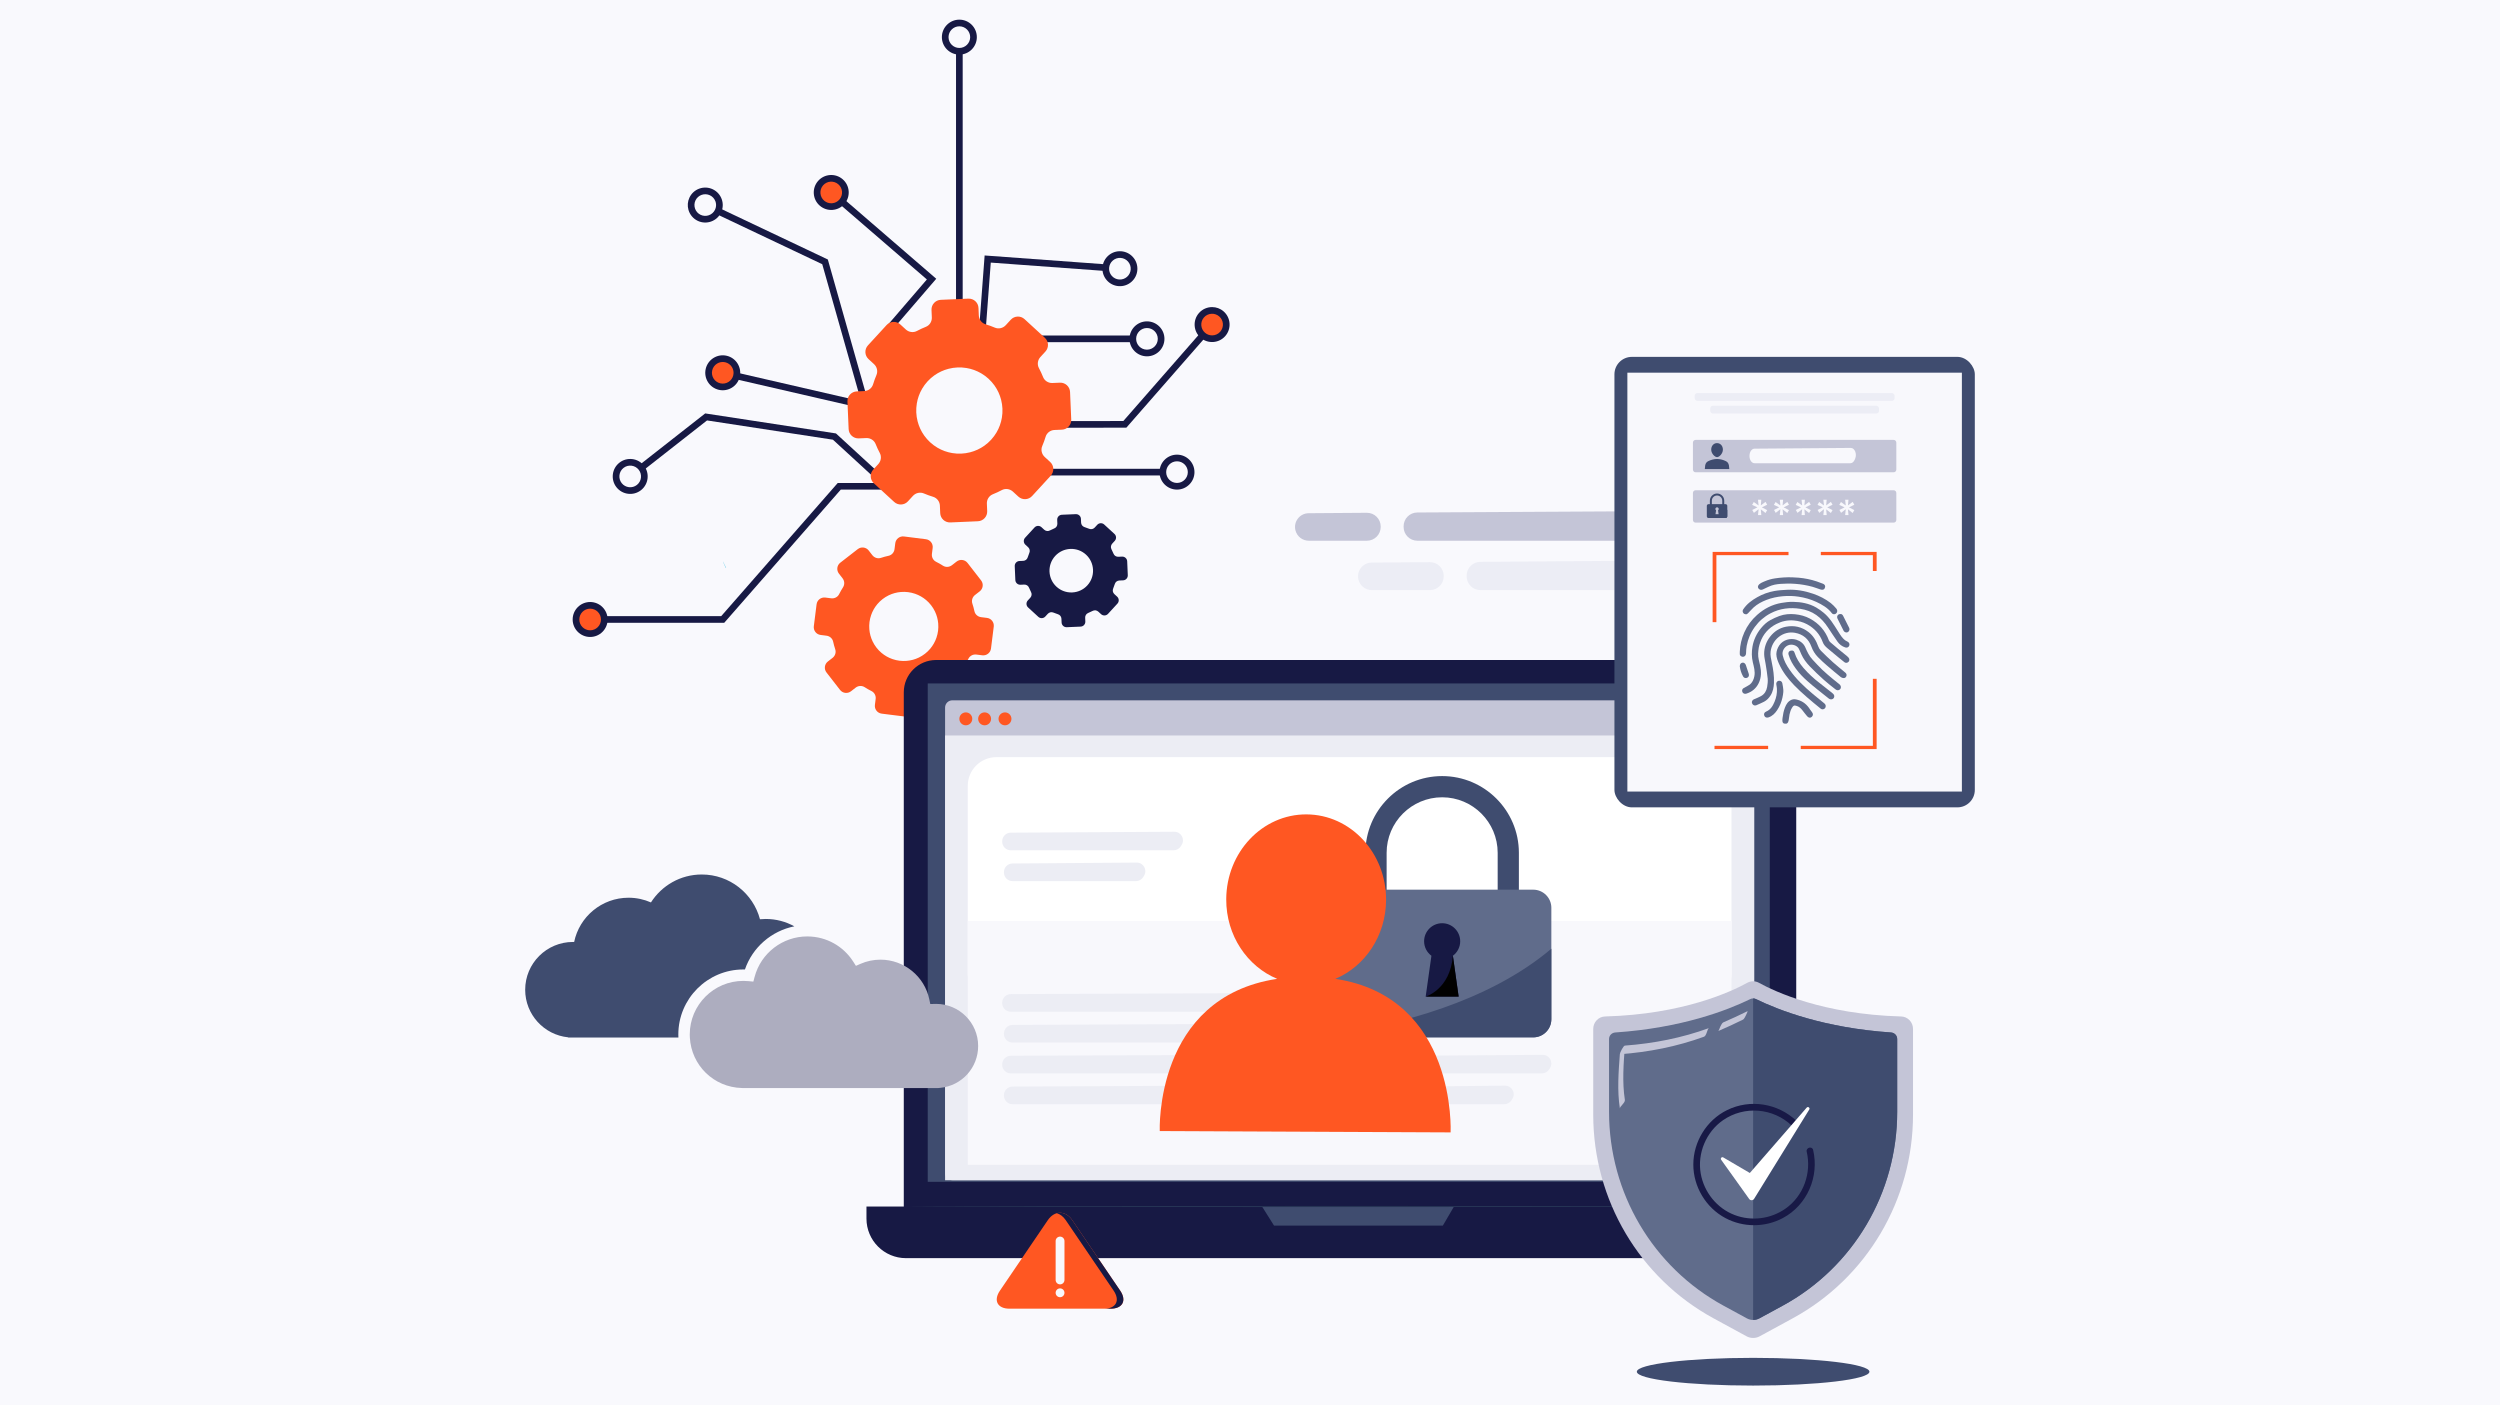 <?xml version="1.0" encoding="UTF-8"?>
<svg id="Layer_1" xmlns="http://www.w3.org/2000/svg" xmlns:xlink="http://www.w3.org/1999/xlink" version="1.1" viewBox="0 0 1071 602">
  <!-- Generator: Adobe Illustrator 29.8.1, SVG Export Plug-In . SVG Version: 2.1.1 Build 2)  -->
  <defs>
    <style>
      .st0 {
        fill: #606c8b;
      }

      .st1 {
        fill: #c4c5d7;
      }

      .st2 {
        fill: #171944;
      }

      .st3 {
        fill: #010101;
      }

      .st4 {
        filter: url(#outer-glow-1);
      }

      .st5 {
        filter: url(#outer-glow-2);
      }

      .st5, .st6 {
        fill: #3f4c6f;
      }

      .st7 {
        fill: #ecedf4;
      }

      .st8 {
        fill: #ecedf5;
      }

      .st9 {
        fill: #ff5722;
      }

      .st10 {
        fill: #f9f9fd;
      }

      .st11 {
        fill: #69cce8;
      }

      .st12 {
        fill: #fff;
      }

      .st13 {
        fill: #f8f8fc;
      }

      .st14 {
        fill: #181946;
      }

      .st15 {
        fill: #263455;
      }

      .st16 {
        fill: #e0e0e0;
      }

      .st17 {
        fill: #adadbf;
      }
    </style>
    <filter id="outer-glow-1" x="208.187" y="358.187" width="221" height="118" filterUnits="userSpaceOnUse">
      <feOffset dx="0" dy="0"/>
      <feGaussianBlur result="blur" stdDeviation="2.938"/>
      <feFlood flood-color="#acdee5" flood-opacity=".08"/>
      <feComposite in2="blur" operator="in"/>
      <feComposite in="SourceGraphic"/>
    </filter>
    <filter id="outer-glow-2" x="216.434" y="366.434" width="133" height="87" filterUnits="userSpaceOnUse">
      <feOffset dx="0" dy="0"/>
      <feGaussianBlur result="blur1" stdDeviation="2.522"/>
      <feFlood flood-color="#acdee5" flood-opacity=".28"/>
      <feComposite in2="blur1" operator="in"/>
      <feComposite in="SourceGraphic"/>
    </filter>
  </defs>
  <rect class="st10" x="-84.754" y="-38.459" width="1412.891" height="718.304"/>
  <g>
    <circle class="st9" cx="252.817" cy="265.389" r="5.119"/>
    <circle class="st9" cx="356.102" cy="82.455" r="5.119"/>
    <circle class="st9" cx="519.265" cy="139.045" r="5.119"/>
    <circle class="st9" cx="309.626" cy="159.704" r="5.119"/>
    <path class="st9" d="M417.445,261.84c-.236-1.103-.534-2.197-.894-3.277-.446-1.337.039-2.81,1.152-3.674l2.009-1.56c1.455-1.13,1.719-3.225.589-4.68l-5.811-7.485c-1.13-1.455-3.225-1.719-4.68-.59l-2.01,1.56c-1.113.864-2.66.968-3.844.205-.957-.617-1.943-1.176-2.953-1.679-1.25-.622-1.945-1.991-1.771-3.376l.322-2.554c.23-1.828-1.065-3.496-2.893-3.726l-4.701-.592-4.7-.592c-1.828-.23-3.496,1.065-3.726,2.893l-.322,2.555c-.174,1.385-1.188,2.539-2.553,2.831-1.103.236-2.197.534-3.277.894-1.337.446-2.81-.039-3.674-1.152l-1.56-2.009c-1.13-1.455-3.225-1.719-4.68-.589l-7.485,5.811c-1.455,1.13-1.719,3.225-.589,4.68l1.56,2.009c.864,1.113.968,2.66.205,3.844-.617.957-1.176,1.944-1.679,2.954-.622,1.25-1.991,1.945-3.376,1.771l-2.554-.322c-1.828-.23-3.496,1.065-3.726,2.893l-1.183,9.402c-.23,1.828,1.065,3.496,2.893,3.726l2.554.322c1.385.174,2.539,1.187,2.831,2.552.236,1.103.534,2.197.894,3.277.446,1.337-.039,2.809-1.152,3.674l-2.009,1.559c-1.455,1.13-1.719,3.225-.589,4.68l5.811,7.485c1.13,1.455,3.225,1.719,4.68.589l2.007-1.559c1.113-.864,2.661-.969,3.846-.205.958.617,1.944,1.176,2.954,1.679,1.25.622,1.945,1.991,1.771,3.376l-.321,2.555c-.23,1.828,1.065,3.495,2.892,3.726l4.702.592,4.7.591c1.828.23,3.496-1.065,3.726-2.893l.321-2.554c.174-1.385,1.187-2.539,2.552-2.832,1.103-.237,2.197-.534,3.278-.894,1.337-.445,2.81.039,3.674,1.152l1.559,2.008c1.13,1.455,3.225,1.719,4.68.589l7.485-5.811c1.455-1.13,1.719-3.225.589-4.68l-1.559-2.009c-.864-1.113-.968-2.66-.205-3.845.617-.957,1.176-1.944,1.678-2.953.622-1.25,1.991-1.945,3.376-1.771l2.555.322c1.828.23,3.496-1.065,3.726-2.893l1.183-9.401c.23-1.828-1.065-3.496-2.892-3.726l-2.555-.322c-1.385-.175-2.538-1.187-2.831-2.552ZM401.935,267.13c.083,1.029.065,2.062-.064,3.083-.129,1.02-.366,2.026-.702,3.002-.585,1.694-1.48,3.296-2.674,4.71-.655.775-1.396,1.493-2.23,2.139-.832.646-1.713,1.188-2.626,1.63-1.665.807-3.438,1.277-5.226,1.423-1.029.084-2.062.065-3.081-.063-1.021-.129-2.027-.366-3.003-.703-1.695-.585-3.297-1.479-4.71-2.674-.775-.655-1.493-1.397-2.14-2.23-.646-.832-1.187-1.713-1.63-2.625-.807-1.666-1.277-3.438-1.423-5.226-.085-1.029-.065-2.062.063-3.082.128-1.02.366-2.026.702-3.002.585-1.695,1.48-3.296,2.674-4.71.655-.774,1.397-1.493,2.23-2.139.833-.646,1.713-1.187,2.625-1.629,1.666-.807,3.438-1.277,5.225-1.423,1.029-.085,2.063-.065,3.083.063,1.021.129,2.026.366,3.002.703,1.696.585,3.297,1.479,4.71,2.674.775.655,1.493,1.397,2.14,2.229.645.833,1.187,1.713,1.63,2.625.806,1.665,1.276,3.439,1.423,5.225Z"/>
    <g>
      <rect class="st2" x="409.561" y="21.969" width="2.853" height="125.528"/>
      <path class="st2" d="M418.476,15.907c0,4.129-3.359,7.489-7.489,7.489s-7.489-3.359-7.489-7.489,3.359-7.489,7.489-7.489,7.489,3.359,7.489,7.489ZM406.351,15.907c0,2.556,2.079,4.636,4.636,4.636s4.636-2.08,4.636-4.636-2.079-4.636-4.636-4.636-4.636,2.08-4.636,4.636Z"/>
    </g>
    <g>
      <rect class="st2" x="435.253" y="143.734" width="50.043" height="2.853"/>
      <path class="st2" d="M498.848,145.161c0,4.13-3.359,7.489-7.489,7.489-4.129,0-7.489-3.359-7.489-7.489,0-4.13,3.36-7.489,7.489-7.489,4.129,0,7.489,3.359,7.489,7.489ZM486.723,145.161c0,2.557,2.08,4.636,4.636,4.636s4.636-2.079,4.636-4.636c0-2.557-2.08-4.636-4.636-4.636s-4.636,2.079-4.636,4.636Z"/>
    </g>
    <g>
      <rect class="st2" x="447.824" y="200.831" width="50.336" height="2.853"/>
      <path class="st2" d="M504.223,194.769c4.13,0,7.489,3.36,7.489,7.489,0,4.129-3.359,7.489-7.489,7.489-4.13,0-7.489-3.359-7.489-7.489,0-4.129,3.359-7.489,7.489-7.489ZM504.223,206.894c2.557,0,4.636-2.08,4.636-4.636s-2.079-4.636-4.636-4.636c-2.557,0-4.636,2.08-4.636,4.636s2.079,4.636,4.636,4.636Z"/>
    </g>
    <g>
      <polygon class="st2" points="310.252 266.815 258.879 266.815 258.879 263.962 308.958 263.962 358.888 206.904 412.288 206.904 412.288 209.757 360.182 209.757 310.252 266.815"/>
      <path class="st2" d="M252.817,272.878c-4.129,0-7.489-3.359-7.489-7.489s3.359-7.489,7.489-7.489,7.489,3.359,7.489,7.489-3.359,7.489-7.489,7.489ZM252.817,260.753c-2.556,0-4.636,2.079-4.636,4.636s2.08,4.636,4.636,4.636,4.636-2.079,4.636-4.636-2.08-4.636-4.636-4.636Z"/>
    </g>
    <g>
      <polygon class="st2" points="514.199 142.669 481.233 180.367 454.539 180.387 454.54 183.24 482.528 183.219 516.347 144.547 514.199 142.669"/>
      <path class="st2" d="M524.193,133.407c1.506,1.317,2.409,3.141,2.542,5.138.134,1.996-.518,3.924-1.835,5.43-2.718,3.107-7.459,3.425-10.567.707-3.109-2.718-3.426-7.459-.707-10.567,1.478-1.691,3.555-2.556,5.642-2.556,1.75,0,3.508.608,4.925,1.848ZM522.754,142.097c.815-.932,1.218-2.126,1.136-3.362-.083-1.236-.642-2.365-1.574-3.18-1.926-1.682-4.859-1.485-6.542.438-1.683,1.924-1.486,4.859.438,6.542.878.768,1.966,1.144,3.049,1.144,1.292,0,2.578-.535,3.493-1.582Z"/>
    </g>
    <g>
      <polygon class="st2" points="401.09 119.421 361.622 85.336 359.758 87.495 397.071 119.72 374.776 145.637 376.939 147.497 401.09 119.421"/>
      <path class="st2" d="M363.571,81.906c.146,1.996-.494,3.928-1.801,5.442l-1.08-.932,1.08.932c-1.307,1.514-3.126,2.428-5.121,2.574-1.995.146-3.928-.494-5.442-1.801l-.021-.018c-1.502-1.306-2.408-3.117-2.553-5.103-.146-1.995.494-3.927,1.801-5.441,2.699-3.125,7.437-3.472,10.562-.773l.021.018c1.502,1.306,2.408,3.117,2.553,5.103ZM353.071,85.961c.938.81,2.134,1.206,3.37,1.116,1.235-.09,2.361-.656,3.17-1.594.809-.937,1.205-2.134,1.115-3.368-.09-1.23-.651-2.351-1.581-3.159l-.013-.011c-1.935-1.671-4.868-1.456-6.539.478-.809.937-1.205,2.134-1.115,3.369.09,1.23.651,2.35,1.58,3.159l.013.011Z"/>
    </g>
    <g>
      <polygon class="st2" points="307 91.733 308.222 89.156 354.643 111.164 371.335 170.061 368.59 170.84 352.25 113.187 307 91.733"/>
      <path class="st2" d="M294.929,89.881c-.477-1.684-.37-3.54.437-5.242.857-1.808,2.367-3.174,4.251-3.846,1.885-.671,3.918-.569,5.725.288,1.807.857,3.172,2.366,3.845,4.25.678,1.892.571,3.918-.287,5.725-1.769,3.731-6.244,5.328-9.975,3.559-2.029-.962-3.428-2.725-3.996-4.733ZM306.596,86.591c-.029-.101-.061-.202-.096-.302-.416-1.166-1.261-2.1-2.38-2.631-2.31-1.095-5.08-.107-6.176,2.203-1.094,2.309-.107,5.08,2.204,6.176,2.31,1.094,5.08.106,6.175-2.203.485-1.023.579-2.163.273-3.242Z"/>
    </g>
    <g>
      <polygon class="st2" points="273.835 199.269 275.595 201.514 302.894 180.113 356.831 188.369 381.851 211.351 383.781 209.25 358.121 185.68 302.105 177.106 273.835 199.269"/>
      <path class="st2" d="M265.359,198.211c3.25-2.548,7.966-1.977,10.514,1.273,2.548,3.25,1.977,7.966-1.273,10.514s-7.966,1.977-10.514-1.273c-2.548-3.25-1.977-7.966,1.273-10.514ZM267.119,200.456c-2.012,1.577-2.366,4.497-.788,6.509,1.577,2.012,4.497,2.366,6.509.788s2.366-4.497.788-6.509c-1.577-2.012-4.497-2.366-6.509-.788Z"/>
    </g>
    <g>
      <g>
        <rect class="st2" x="387.181" y="282.742" width="382.324" height="252.827" rx="13.853" ry="13.853"/>
        <path class="st2" d="M371.193,516.87h414.219v5.197c0,9.341-7.584,16.925-16.925,16.925h-380.369c-9.341,0-16.925-7.584-16.925-16.925v-5.197h0Z"/>
        <rect class="st6" x="397.444" y="292.787" width="360.729" height="213.509"/>
        <polygon class="st6" points="540.654 516.87 545.794 525.046 618.122 525.046 622.895 516.87 540.654 516.87"/>
      </g>
      <g>
        <path class="st1" d="M407.986,300.015h340.387c1.718,0,3.113,1.395,3.113,3.113v199.372c0,1.718-1.395,3.112-3.112,3.112h-340.387c-1.718,0-3.112-1.394-3.112-3.112v-199.373c0-1.718,1.394-3.112,3.112-3.112Z"/>
        <rect class="st7" x="404.874" y="315.079" width="346.611" height="190.533"/>
        <path class="st9" d="M433.302,307.955c0,1.529-1.239,2.768-2.768,2.768-1.529,0-2.768-1.239-2.768-2.768,0-1.529,1.239-2.768,2.768-2.768,1.529,0,2.768,1.239,2.768,2.768Z"/>
        <path class="st9" d="M416.524,307.955c0,1.529-1.239,2.768-2.768,2.768-1.528,0-2.768-1.239-2.768-2.768,0-1.529,1.24-2.768,2.768-2.768,1.529,0,2.768,1.239,2.768,2.768Z"/>
        <path class="st9" d="M424.578,307.955c0,1.529-1.239,2.768-2.768,2.768-1.529,0-2.768-1.239-2.768-2.768,0-1.529,1.239-2.768,2.768-2.768,1.529,0,2.768,1.239,2.768,2.768Z"/>
      </g>
      <path class="st15" d="M766.22,516.87c0,.137-84.857.248-189.51.248-104.689,0-189.528-.111-189.528-.248,0-.137,84.839-.248,189.528-.248,104.653,0,189.51.111,189.51.248Z"/>
    </g>
    <rect class="st12" x="414.588" y="324.359" width="327.184" height="105.095" rx="12.282" ry="12.282"/>
    <rect class="st13" x="414.588" y="394.579" width="327.184" height="104.406"/>
    <g>
      <ellipse class="st6" cx="751.039" cy="587.643" rx="49.824" ry="5.939"/>
      <g>
        <path class="st1" d="M753.875,572.457l14.13-7.691c31.738-17.275,51.53-50.77,51.53-87.207l-0-36.786c-0-2.864-2.245-5.241-5.077-5.318-33.393-.915-54.109-10.658-60.928-14.43-1.55-.857-3.433-.857-4.983,0-6.819,3.771-27.535,13.515-60.928,14.43-2.832.078-5.077,2.455-5.077,5.318l-0,36.786c-0,36.437,19.792,69.933,51.53,87.208l14.13,7.691c1.77.964,3.901.964,5.671 0Z"/>
        <path class="st0" d="M812.762,445.103v31.217c0,34.75-18.784,66.556-49.018,83.016l-10.024,5.453c-.833.453-1.757.684-2.681.684s-1.848-.231-2.681-.684l-10.024-5.453c-30.234-16.46-49.018-48.266-49.018-83.016v-31.217c0-1.477,1.169-2.686,2.641-2.79,28.445-1.934,47.976-9.471,57.859-14.3.394-.195.806-.29,1.223-.29s.829.095,1.223.29c9.883,4.828,29.419,12.365,57.859,14.3,1.472.104,2.641,1.314,2.641,2.79Z"/>
        <path class="st6" d="M812.762,445.103v31.217c0,34.75-18.784,66.556-49.018,83.016l-10.024,5.453c-.833.453-1.757.684-2.681.684v-137.75c.417,0,.829.095,1.223.29,9.883,4.828,29.419,12.365,57.859,14.3,1.472.104,2.641,1.314,2.641,2.79Z"/>
      </g>
    </g>
    <g>
      <path class="st14" d="M773.993,493.401c2.143,9.084-1.37,18.946-9.057,24.352-6.37,4.48-14.55,5.518-21.83,2.756-7.593-2.881-13.115-9.796-14.515-17.758-1.525-8.665,2.327-17.85,9.552-22.854,9.104-6.306,21.486-5.289,29.477,2.348,1.327,1.269,3.348-.746,2.017-2.017-7.952-7.6-19.896-9.525-29.787-4.647-8.753,4.317-14.419,13.544-14.43,23.29-.011,9.484,5.373,18.501,13.744,22.955,7.652,4.071,16.951,4.069,24.601-.005,10.434-5.557,15.676-17.741,12.978-29.179-.421-1.786-3.173-1.03-2.751.758h0Z"/>
      <path class="st12" d="M775.089,475.324l-23.628,38.253c-.477.772-1.585.809-2.112.071l-12.011-16.813c-.432-.605.268-1.371.909-.995l11.375,6.671,24.361-28.002c.556-.639,1.551.094,1.106.814Z"/>
    </g>
    <path class="st1" d="M607.167,219.549l112.241-.625c4.595-.026,7.449,4.985,5.084,8.924l-.564.939c-1.065,1.774-2.982,2.859-5.051,2.859h-111.677c-3.254,0-5.892-2.638-5.892-5.891v-.313c0-3.241,2.618-5.873,5.859-5.891Z"/>
    <path class="st1" d="M591.488,225.571v.183c0,3.254-2.638,5.891-5.892,5.891h-24.916c-2.668,0-5.003-1.793-5.692-4.371h0c-.995-3.724,1.795-7.384,5.649-7.412l24.916-.183c3.271-.024,5.935,2.621,5.935,5.891Z"/>
    <g>
      <path class="st8" d="M634.166,240.697l85.241-.625c4.595-.026,7.449,4.985,5.084,8.924l-.564.939c-1.065,1.774-2.982,2.859-5.051,2.859h-84.678c-3.254,0-5.891-2.638-5.891-5.891v-.313c0-3.241,2.618-5.873,5.859-5.891Z"/>
      <path class="st8" d="M618.487,246.72v.183c0,3.254-2.638,5.891-5.892,5.891h-24.916c-2.668,0-5.003-1.793-5.692-4.371h0c-.995-3.724,1.795-7.384,5.649-7.412l24.916-.183c3.271-.024,5.935,2.621,5.935,5.891Z"/>
    </g>
    <path class="st2" d="M477.048,237.233c-.263-.66-.564-1.309-.901-1.942-.418-.784-.272-1.75.328-2.404l1.084-1.181c.785-.856.728-2.186-.127-2.971l-4.401-4.039c-.855-.785-2.185-.728-2.971.127l-1.084,1.181c-.601.654-1.551.882-2.367.533-.66-.282-1.332-.526-2.012-.732-.842-.255-1.419-1.032-1.457-1.911l-.07-1.621c-.05-1.16-1.031-2.06-2.191-2.011l-2.984.128-2.984.128c-1.16.05-2.06,1.031-2.011,2.191l.07,1.622c.038.879-.47,1.703-1.288,2.029-.66.263-1.309.564-1.942.901-.784.418-1.75.272-2.405-.328l-1.181-1.084c-.856-.785-2.186-.728-2.971.127l-4.039,4.401c-.785.856-.728,2.186.127,2.971l1.181,1.084c.654.601.882,1.551.533,2.368-.282.66-.526,1.332-.732,2.013-.255.842-1.032,1.419-1.911,1.457l-1.621.069c-1.16.05-2.06,1.031-2.011,2.191l.256,5.968c.05,1.16,1.031,2.06,2.191,2.01l1.621-.069c.879-.038,1.703.47,2.029,1.288.263.66.564,1.309.901,1.942.418.784.272,1.75-.328,2.404l-1.084,1.181c-.785.856-.728,2.186.127,2.971l4.401,4.039c.856.785,2.186.728,2.971-.128l1.083-1.18c.601-.655,1.551-.883,2.368-.533.66.282,1.332.526,2.013.732.842.255,1.419,1.032,1.457,1.911l.07,1.622c.05,1.16,1.031,2.06,2.191,2.01l2.984-.128,2.984-.128c1.16-.05,2.06-1.031,2.01-2.191l-.07-1.621c-.038-.879.47-1.703,1.287-2.029.661-.263,1.309-.564,1.943-.902.784-.418,1.75-.272,2.405.328l1.181,1.084c.856.785,2.186.728,2.971-.127l4.039-4.401c.785-.856.728-2.186-.127-2.971l-1.181-1.084c-.655-.601-.882-1.551-.533-2.368.282-.66.526-1.332.732-2.012.255-.842,1.032-1.419,1.911-1.457l1.622-.07c1.16-.05,2.06-1.031,2.011-2.191l-.256-5.967c-.05-1.16-1.03-2.06-2.19-2.01l-1.622.069c-.879.038-1.703-.47-2.029-1.287ZM467.967,242.157c.16.631.258,1.275.286,1.923.028.647-.014,1.298-.12,1.94-.185,1.115-.572,2.204-1.165,3.209-.325.55-.71,1.075-1.16,1.565-.449.489-.939.919-1.46,1.29-.95.677-2.002,1.156-3.098,1.435-.631.161-1.274.258-1.922.286-.648.028-1.298-.014-1.94-.12-1.115-.185-2.205-.572-3.209-1.165-.551-.325-1.075-.711-1.565-1.16-.489-.449-.918-.939-1.29-1.46-.677-.95-1.156-2.002-1.435-3.098-.161-.63-.258-1.274-.286-1.922-.028-.647.014-1.298.12-1.94.185-1.115.572-2.204,1.165-3.209.325-.55.711-1.075,1.16-1.565.449-.489.939-.918,1.459-1.289.95-.677,2.002-1.156,3.097-1.436.631-.161,1.275-.258,1.922-.286.648-.028,1.298.014,1.94.12,1.115.185,2.205.571,3.209,1.165.551.325,1.075.711,1.565,1.16.489.449.918.939,1.29,1.46.677.95,1.156,2.002,1.435,3.097Z"/>
    <g>
      <polygon class="st2" points="421.817 109.443 473.826 113.249 473.617 116.094 424.447 112.496 421.886 146.587 419.041 146.374 421.817 109.443"/>
      <path class="st2" d="M480.288,107.643l.028.002c4.118.301,7.223,3.897,6.922,8.015-.146,1.995-1.06,3.814-2.574,5.121-1.507,1.301-3.429,1.941-5.414,1.803l-.028-.002c-1.995-.146-3.814-1.06-5.122-2.574-1.307-1.514-1.947-3.446-1.801-5.441l1.423.104-1.423-.104c.146-1.995,1.06-3.814,2.574-5.122,1.507-1.301,3.429-1.941,5.414-1.803ZM479.447,119.738c1.229.085,2.418-.31,3.351-1.116.937-.809,1.503-1.935,1.594-3.17.187-2.549-1.736-4.775-4.285-4.962l-.017-.001c-1.229-.085-2.419.31-3.352,1.116-.937.809-1.503,1.935-1.594,3.17-.091,1.235.306,2.431,1.115,3.368.81.937,1.936,1.503,3.172,1.594l.017.001Z"/>
    </g>
    <g class="st4">
      <g>
        <path class="st5" d="M318.448,415.32c.223,0,.448.003.676.009,3.279-9.552,11.428-16.535,21.175-18.487-3.638-2.011-7.819-3.159-12.271-3.159-.829,0-1.647.043-2.455.12-2.927-11.035-12.98-19.169-24.936-19.169-9.157,0-17.193,4.774-21.772,11.965-2.934-1.292-6.175-2.015-9.586-2.015-11.489,0-21.077,8.137-23.318,18.962-.165-.004-.33-.013-.496-.013-11.31,0-20.479,9.169-20.479,20.479,0,10.611,8.071,19.337,18.408,20.375v.104h47.231c-.02-.437-.031-.877-.031-1.319,0-15.358,12.495-27.852,27.853-27.852Z"/>
        <path class="st17" d="M401.011,430.068l-2.479.059-.414-1.999c-2.04-9.856-10.839-17.01-20.921-17.01-2.985,0-5.878.608-8.6,1.806l-1.923.846-1.129-1.772c-4.282-6.725-11.562-10.757-19.504-10.825-.068-.001-.134-.006-.202-.006-10.579,0-19.86,7.134-22.569,17.348l-.533,2.008-2.068-.199c-.756-.073-1.504-.109-2.221-.109-12.658,0-22.957,10.298-22.957,22.956,0,.443.016.882.04,1.319.661,11.917,10.22,21.306,22.308,21.621l.628.016h83.453l.917-.092c9.237-.928,16.204-8.639,16.204-17.939,0-9.942-8.088-18.03-18.03-18.03Z"/>
      </g>
    </g>
    <polygon class="st11" points="311.071 243.2 310.88 243.285 309.72 240.67 309.787 240.641 311.071 243.2"/>
    <g>
      <rect class="st2" x="338.49" y="141.664" width="2.853" height="50.043" transform="translate(101.141 460.477) rotate(-77.02)"/>
      <path class="st2" d="M302.329,158.021c.928-4.024,4.956-6.543,8.98-5.615,4.024.927,6.543,4.955,5.615,8.98-.928,4.024-4.956,6.543-8.98,5.615-4.024-.928-6.543-4.955-5.615-8.98ZM314.144,160.745c.574-2.491-.985-4.985-3.476-5.559s-4.985.985-5.559,3.476c-.574,2.491.985,4.985,3.476,5.559s4.985-.985,5.559-3.476Z"/>
    </g>
    <path class="st9" d="M446.855,161.531c-.521-1.307-1.116-2.591-1.784-3.845-.827-1.551-.539-3.464.65-4.76l2.146-2.338c1.554-1.693,1.441-4.326-.252-5.88l-8.711-7.995c-1.693-1.554-4.326-1.441-5.88.252l-2.147,2.339c-1.189,1.295-3.07,1.746-4.686,1.055-1.306-.559-2.636-1.041-3.984-1.448-1.667-.504-2.809-2.043-2.883-3.783l-.138-3.209c-.099-2.297-2.04-4.078-4.337-3.98l-5.906.254-5.906.253c-2.297.098-4.079,2.04-3.98,4.336l.138,3.21c.075,1.74-.931,3.371-2.549,4.016-1.307.521-2.591,1.116-3.845,1.784-1.552.827-3.465.539-4.76-.65l-2.338-2.145c-1.694-1.554-4.326-1.441-5.88.252l-7.995,8.711c-1.554,1.694-1.441,4.326.252,5.881l2.338,2.146c1.295,1.189,1.746,3.07,1.055,4.686-.559,1.307-1.041,2.637-1.449,3.984-.504,1.667-2.043,2.809-3.783,2.883l-3.209.137c-2.297.098-4.079,2.04-3.98,4.337l.507,11.813c.099,2.296,2.04,4.078,4.336,3.98l3.21-.138c1.74-.075,3.371.931,4.016,2.549.521,1.307,1.116,2.591,1.784,3.845.827,1.551.539,3.464-.65,4.76l-2.145,2.338c-1.554,1.694-1.441,4.326.252,5.881l8.711,7.995c1.694,1.554,4.327,1.441,5.881-.252l2.144-2.337c1.189-1.296,3.071-1.747,4.688-1.055,1.307.559,2.637,1.041,3.984,1.448,1.667.504,2.809,2.043,2.883,3.783l.138,3.21c.099,2.296,2.04,4.078,4.336,3.979l5.908-.253,5.906-.254c2.297-.099,4.078-2.041,3.979-4.337l-.138-3.208c-.075-1.74.93-3.372,2.549-4.017,1.308-.521,2.592-1.116,3.846-1.785,1.552-.827,3.465-.539,4.76.65l2.337,2.145c1.694,1.554,4.326,1.442,5.881-.252l7.994-8.711c1.554-1.694,1.441-4.326-.252-5.881l-2.338-2.145c-1.296-1.189-1.747-3.07-1.055-4.687.559-1.306,1.041-2.636,1.448-3.984.504-1.668,2.043-2.809,3.783-2.884l3.21-.138c2.297-.098,4.078-2.04,3.98-4.337l-.507-11.813c-.099-2.296-2.04-4.078-4.336-3.98l-3.211.137c-1.74.074-3.371-.931-4.015-2.548ZM428.88,171.276c.317,1.249.51,2.524.565,3.806.055,1.282-.028,2.569-.237,3.84-.366,2.207-1.132,4.364-2.306,6.352-.644,1.09-1.406,2.128-2.296,3.097-.888.969-1.86,1.819-2.89,2.553-1.88,1.34-3.963,2.288-6.132,2.841-1.248.318-2.523.511-3.804.566-1.283.055-2.569-.027-3.84-.238-2.207-.365-4.364-1.132-6.352-2.306-1.09-.644-2.129-1.407-3.098-2.296-.968-.888-1.818-1.859-2.553-2.889-1.341-1.88-2.288-3.963-2.841-6.132-.319-1.248-.511-2.523-.566-3.805-.055-1.281.027-2.569.237-3.84.366-2.207,1.132-4.363,2.307-6.352.644-1.089,1.407-2.129,2.296-3.097.89-.969,1.859-1.818,2.889-2.552,1.881-1.341,3.963-2.288,6.131-2.842,1.248-.319,2.524-.511,3.805-.566,1.283-.055,2.569.028,3.84.238,2.208.365,4.365,1.131,6.353,2.306,1.09.644,2.129,1.407,3.098,2.296.968.89,1.818,1.859,2.553,2.889,1.34,1.88,2.288,3.964,2.841,6.131Z"/>
    <g>
      <g>
        <path class="st9" d="M428.373,552.907c-2.891,4.255-1.048,7.736,4.097,7.736h43.313c5.145,0,6.988-3.481,4.096-7.736l-20.496-30.168c-2.892-4.255-7.622-4.255-10.513,0l-20.497,30.168Z"/>
        <path class="st2" d="M479.88,552.907l-20.496-30.168c-1.803-2.653-4.32-3.651-6.659-2.997,1.414.396,2.763,1.394,3.853,2.997l20.497,30.168c2.891,4.255,1.048,7.736-4.097,7.736h2.806c5.145,0,6.988-3.481,4.096-7.736Z"/>
      </g>
      <g>
        <path class="st13" d="M454.127,529.763c-1.044,0-1.892.847-1.892,1.893v16.679c0,1.046.847,1.894,1.892,1.894,1.045,0,1.893-.847,1.893-1.894v-16.679c0-1.046-.848-1.893-1.893-1.893Z"/>
        <path class="st13" d="M454.127,551.944c-1.044,0-1.892.847-1.892,1.892,0,1.046.847,1.893,1.892,1.893,1.045,0,1.893-.847,1.893-1.893,0-1.045-.848-1.892-1.893-1.892Z"/>
      </g>
    </g>
    <path class="st7" d="M433.001,356.714l70.083-.39c2.869-.016,4.651,3.112,3.174,5.572l-.352.586c-.665,1.108-1.862,1.785-3.154,1.785h-69.731c-2.032,0-3.679-1.647-3.679-3.679v-.196c0-2.024,1.635-3.667,3.658-3.679Z"/>
    <path class="st7" d="M433.744,369.92l53.225-.39c2.869-.016,4.651,3.112,3.174,5.572l-.352.586c-.665,1.108-1.862,1.785-3.154,1.785h-52.873c-2.032,0-3.679-1.647-3.679-3.679v-.196c0-2.024,1.634-3.667,3.658-3.679Z"/>
    <g>
      <rect class="st6" x="691.624" y="152.884" width="154.388" height="192.99" rx="7.471" ry="7.471"/>
      <rect class="st13" x="697.169" y="159.654" width="143.3" height="179.446"/>
    </g>
    <g>
      <path class="st1" d="M811.233,202.326h-84.829c-.318,0-.606-.129-.814-.337-.209-.209-.337-.497-.337-.815v-11.574c0-.318.129-.606.337-.814.209-.209.497-.337.814-.337h84.829c.318,0,.606.129.815.337.209.209.337.497.337.814v11.574c0,.318-.129.606-.337.815-.209.209-.496.337-.815.337Z"/>
      <path class="st1" d="M811.233,223.896h-84.829c-.318,0-.606-.129-.814-.338s-.337-.496-.337-.815v-11.574c0-.318.129-.606.337-.814.209-.209.497-.338.814-.338h84.829c.318,0,.606.129.815.338.209.208.337.496.337.814v11.574c0,.318-.129.606-.337.815-.209.209-.496.338-.815.338Z"/>
      <g>
        <path class="st6" d="M735.6,195.841c.953,0,2.488-1.554,2.488-3.215,0-1.661-1.108-2.8-2.532-2.8-1.366,0-2.473,1.138-2.473,2.8,0,1.661,1.535,3.216,2.517,3.215Z"/>
        <path class="st6" d="M740.671,199.363c-.099-.476-.249-.844-.469-1.137-.22-.293-.507-.511-.881-.69-.5-.239-1.078-.469-1.709-.639-.631-.17-1.315-.276-2.027-.276-.712,0-1.396.106-2.027.276-.631.17-1.209.4-1.709.639-.374.179-.662.397-.881.69-.22.293-.37.66-.469,1.137-.024.118-.081.684-.163,1.584h10.496c-.081-.9-.138-1.466-.162-1.584Z"/>
      </g>
    </g>
    <g>
      <g>
        <path class="st6" d="M738.667,217.32h-.852v-2.816c0-1.229-1-2.229-2.229-2.229s-2.229,1-2.229,2.229v2.816h-.852v-2.816c0-1.699,1.382-3.081,3.081-3.081s3.081,1.382,3.081,3.081v2.816Z"/>
        <path class="st6" d="M739.971,216.712v4.473c0,.403-.326.729-.728.729h-7.313c-.177,0-.339-.063-.465-.168-.16-.134-.263-.336-.263-.562v-4.473c0-.402.326-.728.728-.728h7.313c.402,0,.728.326.728.728Z"/>
      </g>
      <path class="st6" d="M739.971,218.355v2.83c0,.403-.326.729-.728.729h-7.313c-.177,0-.339-.063-.465-.168,2.211-.333,5.915-1.199,8.507-3.392Z"/>
      <path class="st1" d="M736.311,218.056c0-.4-.324-.725-.725-.725s-.725.324-.725.725c0,.239.116.45.294.582l-.231,1.639h1.323l-.231-1.639c.178-.132.294-.343.294-.582Z"/>
    </g>
    <path class="st13" d="M751.64,192.211l41.24-.323c1.688-.013,2.737,2.572,1.868,4.605l-.207.484c-.391.915-1.096,1.475-1.856,1.475h-41.033c-1.196,0-2.165-1.361-2.165-3.04v-.162c0-1.672.962-3.031,2.153-3.04Z"/>
    <path class="st13" d="M753.123,214.096h1.421l-.214,2.425,2.008-1.528.72,1.235-2.283,1.119,2.283,1.181-.72,1.244-2.008-1.581.214,2.469h-1.421l.266-2.514-2.017,1.563-.71-1.243,2.22-1.119-2.274-1.057.72-1.234,2.052,1.492-.257-2.452Z"/>
    <path class="st13" d="M762.458,214.096h1.421l-.214,2.425,2.008-1.528.72,1.235-2.283,1.119,2.283,1.181-.72,1.244-2.008-1.581.214,2.469h-1.421l.266-2.514-2.017,1.563-.71-1.243,2.22-1.119-2.274-1.057.72-1.234,2.052,1.492-.257-2.452Z"/>
    <path class="st13" d="M771.793,214.096h1.421l-.214,2.425,2.008-1.528.72,1.235-2.283,1.119,2.283,1.181-.72,1.244-2.008-1.581.214,2.469h-1.421l.266-2.514-2.017,1.563-.71-1.243,2.22-1.119-2.274-1.057.72-1.234,2.052,1.492-.257-2.452Z"/>
    <path class="st13" d="M781.128,214.096h1.421l-.214,2.425,2.008-1.528.72,1.235-2.283,1.119,2.283,1.181-.72,1.244-2.008-1.581.214,2.469h-1.421l.266-2.514-2.017,1.563-.71-1.243,2.22-1.119-2.274-1.057.72-1.234,2.052,1.492-.257-2.452Z"/>
    <path class="st13" d="M790.463,214.096h1.421l-.214,2.425,2.008-1.528.72,1.235-2.283,1.119,2.283,1.181-.72,1.244-2.008-1.581.214,2.469h-1.421l.266-2.514-2.017,1.563-.71-1.243,2.22-1.119-2.274-1.057.72-1.234,2.052,1.492-.257-2.452Z"/>
    <rect class="st8" x="726.006" y="168.397" width="85.625" height="3.341" rx="1.141" ry="1.141"/>
    <rect class="st8" x="732.669" y="173.827" width="72.298" height="3.341" rx="1.141" ry="1.141"/>
    <g>
      <g>
        <path class="st0" d="M770.51,247.481c2.662.246,5.295.759,7.822,1.619.886.302,1.772.613,2.635.974.933.389,1.176,1.186.683,2.049-.301.526-.931.668-1.778.402-1.138-.357-2.257-.833-3.398-1.144-1.187-.324-2.389-.59-3.602-.799-2.425-.418-4.889-.606-7.349-.561-1.735.032-3.552.107-5.256.452-1.828.37-3.326,1.249-5,2.016-.576.264-1.193.311-1.705-.151-.403-.363-.598-.855-.372-1.379.441-1.024,1.912-1.531,2.872-1.95,1.386-.605,2.815-.995,4.305-1.225,2.424-.374,4.881-.529,7.333-.466.937.024,1.875.078,2.809.164Z"/>
        <path class="st0" d="M764.295,309.964c-.01-.003-.019-.006-.029-.01-.934-.325-.701-1.735-.613-2.485.175-1.487.481-2.934,1.012-4.327.557-1.46,1.336-2.757,2.889-3.378.873-.349,1.731-.19,2.597.049,2.378.657,4.068,2.168,5.335,4.228.218.355.492.677.752,1.004.584.735.554,1.493-.091,2.081-.563.513-1.334.443-1.962-.279-.717-.824-1.362-1.711-2.042-2.568-.651-.819-1.396-1.543-2.417-1.852-1.185-.359-1.428-.206-2.044.804-.536.879-.853,1.866-1.06,2.869-.131.635-.223,1.258-.278,1.902-.041.474-.13.955-.338,1.386-.112.233-.283.45-.518.559-.187.087-.396.097-.599.088-.197-.008-.406-.011-.594-.071Z"/>
        <path class="st0" d="M753.189,279.952c-.089,1.816.495,3.511.858,5.243.534,2.547.548,5.056-.624,7.469-1.11,2.285-2.909,3.745-5.309,4.502-.692.218-1.409-.082-1.668-.696-.297-.703-.072-1.36.609-1.743.798-.449,1.65-.823,2.392-1.351,1.233-.878,1.826-2.19,2.116-3.638.414-2.066-.181-4.026-.651-6.003-.529-2.224-.546-4.463-.154-6.718.518-2.977,1.78-5.616,3.679-7.924,1.128-1.371,2.439-2.612,4.024-3.46,1.235-.661,2.516-1.265,3.833-1.741,2.171-.786,4.424-.98,6.737-.743,2.25.23,4.383.796,6.366,1.869,3.859,2.087,6.583,5.172,8.104,9.309.127.345.436.651.723.903,1.058.929,2.135,1.838,3.22,2.735,1.27,1.051,2.559,2.08,3.834,3.126.22.18.419.388.614.596.476.508.507,1.268.082,1.781-.423.511-1.214.667-1.763.259-.874-.649-1.709-1.35-2.55-2.043-1.623-1.338-3.257-2.665-4.851-4.038-.822-.708-1.543-1.46-1.948-2.568-1.247-3.413-3.561-5.969-6.764-7.674-1.737-.924-3.609-1.411-5.59-1.591-2.681-.243-5.189.31-7.528,1.517-3.275,1.691-5.614,4.285-6.865,7.79-.275.77-.514,1.563-.666,2.365-.153.81-.178,1.645-.259,2.469Z"/>
        <path class="st0" d="M751.88,302.233c-.623.044-1.208-.467-1.367-1.17-.116-.512.243-1.187.759-1.423,1.111-.507,2.274-.923,3.321-1.539,1.42-.834,2.165-2.234,2.447-3.805.213-1.185.343-2.426.237-3.617-.187-2.099-.577-4.18-.892-6.267-.209-1.389-.6-2.773-.62-4.163-.039-2.748.824-5.262,2.518-7.457,1.753-2.271,4.05-3.778,6.845-4.309,3.485-.663,6.723.055,9.592,2.255,2.107,1.615,3.348,3.778,4.229,6.222.232.644.62,1.292,1.1,1.776,1.668,1.684,3.366,3.343,5.131,4.923,1.734,1.553,3.564,2.999,5.352,4.491.423.353.626.816.504,1.343-.132.573-.578.979-1.129,1.002-.434.018-.968-.158-1.308-.433-2.061-1.669-4.099-3.366-6.102-5.103-1.283-1.113-2.542-2.264-3.723-3.484-1.242-1.283-2.157-2.765-2.786-4.487-1.185-3.245-3.543-5.267-6.99-5.894-5.248-.954-9.844,2.987-10.472,8.006-.206,1.645.2,3.234.532,4.829.588,2.831,1.031,5.686.91,8.589-.08,1.915-.422,3.78-1.481,5.441-.711,1.115-1.611,2.053-2.781,2.664-1.087.568-2.232,1.027-3.356,1.523-.142.063-.313.058-.47.085Z"/>
        <path class="st0" d="M760.978,280.242c.036-1.357.489-2.604,1.267-3.771,1.614-2.421,4.822-3.224,7.336-2.408,1.73.561,3.106,1.632,3.827,3.31.802,1.866,1.662,3.677,3.057,5.175,1.399,1.502,2.78,3.025,4.261,4.443,1.393,1.333,2.896,2.553,4.37,3.8.945.8,1.924,1.559,2.888,2.336.952.768.851,2.074-.212,2.492-.757.298-1.311-.183-1.838-.606-1.562-1.251-3.162-2.464-4.644-3.805-2.046-1.851-4.064-3.742-5.968-5.735-1.46-1.529-2.767-3.214-3.636-5.182-.361-.817-.68-1.656-1.104-2.439-.707-1.303-2.877-2.156-4.619-1.381-1.588.706-2.646,2.532-2.256,4.244.523,2.294,1.648,4.322,2.979,6.236,2.767,3.979,6.272,7.256,9.95,10.36,1.6,1.35,3.236,2.657,4.861,3.978.483.392.738.88.614,1.499-.103.512-.427.852-.937,1.027-.503.173-.926-.014-1.281-.305-1.96-1.604-3.938-3.188-5.838-4.861-1.868-1.644-3.731-3.307-5.449-5.103-2.594-2.709-4.898-5.655-6.453-9.114-.595-1.324-1.137-2.663-1.173-4.19Z"/>
        <path class="st0" d="M745.325,279.211c.113-2.889.755-5.642,1.932-8.294,1.294-2.916,3.146-5.412,5.51-7.509,2.977-2.641,6.424-4.428,10.365-5.116,1.624-.283,3.29-.485,4.934-.464,3.5.043,6.911.659,9.998,2.426,1.127.645,2.19,1.43,3.196,2.256,2.679,2.197,4.372,5.173,6.21,8.031.904,1.406,1.723,2.887,3.149,3.866.296.203.632.35.953.517.638.332.903,1.029.639,1.693-.271.682-.951.979-1.684.748-1.405-.443-2.519-1.321-3.348-2.491-1.433-2.02-2.782-4.101-4.15-6.166-1.342-2.025-2.941-3.822-4.922-5.225-2.049-1.451-4.372-2.283-6.855-2.663-4.463-.684-8.751-.19-12.783,1.938-2.685,1.417-4.911,3.358-6.712,5.818-1.796,2.452-2.928,5.171-3.479,8.134-.191,1.028-.232,2.089-.273,3.138-.05,1.308-1.136,1.759-1.908,1.394-.443-.21-.816-.527-.777-1.112.02-.304.004-.611.004-.917Z"/>
        <path class="st0" d="M748.158,263.171c-.76-.026-1.166-.222-1.436-.733-.281-.532-.197-.991.117-1.457,1.518-2.249,3.623-3.825,5.947-5.133,2.296-1.292,4.757-2.204,7.343-2.661,1.803-.319,3.651-.436,5.485-.528,3.826-.191,7.539.466,11.15,1.708,2.723.937,5.272,2.231,7.547,4.001.856.666,1.605,1.486,2.325,2.304.857.974.338,2.224-.658,2.437-.54.116-.969-.088-1.257-.466-1.721-2.26-4.095-3.606-6.596-4.778-2.457-1.152-5.053-1.876-7.726-2.268-2.187-.321-4.393-.377-6.61-.178-2.443.219-4.809.708-7.095,1.599-1.987.774-3.85,1.77-5.438,3.2-.865.78-1.606,1.697-2.429,2.526-.223.224-.544.35-.668.427Z"/>
        <path class="st0" d="M767.603,278.701c.657-.087,1.005.358,1.183.919.778,2.455,2.134,4.556,3.799,6.494,2.114,2.461,4.491,4.628,7.064,6.597,1.807,1.382,3.579,2.809,5.351,4.235.495.399.928.887.781,1.6-.223,1.08-1.482,1.4-2.377.672-1.622-1.32-3.289-2.585-4.912-3.903-1.427-1.158-2.848-2.327-4.222-3.546-1.793-1.59-3.458-3.309-4.884-5.243-1.368-1.856-2.528-3.824-3.161-6.067-.285-1.011.274-1.762,1.378-1.758Z"/>
        <path class="st0" d="M763.979,295.592c.015.282.016.566-.006.857-.06.801-.199,1.607-.372,2.391-.105.473-.229.942-.374,1.405-.145.462-.31.917-.496,1.364-.188.45-.396.892-.626,1.322-.234.438-.488.865-.767,1.285-.935,1.409-2.083,2.577-3.742,3.122-.789.259-1.474-.024-1.761-.704-.308-.729-.039-1.462.753-1.788,1.948-.803,2.904-2.463,3.639-4.258.72-1.757,1.124-3.608.999-5.53-.039-.598-.146-1.193-.256-1.783-.135-.722.229-1.422.87-1.601.738-.206,1.526.196,1.687.945.118.549.21,1.103.297,1.658.07.445.13.878.154,1.316Z"/>
        <path class="st0" d="M788.39,263.048c.597-.058.958.3,1.196.762.872,1.694,1.724,3.399,2.567,5.107.259.525.216,1.08-.141,1.535-.377.481-.93.625-1.498.394-.27-.11-.566-.332-.696-.584-.894-1.721-1.75-3.46-2.612-5.198-.492-.994.114-2.018,1.184-2.017Z"/>
        <path class="st0" d="M745.325,285.473c-.006-.946.448-1.494,1.182-1.602.581-.085,1.198.385,1.415,1.05.401,1.231.813,2.458,1.226,3.685.256.762.034,1.406-.602,1.72-.672.332-1.417.158-1.806-.532-.785-1.392-1.233-2.903-1.415-4.321Z"/>
      </g>
      <g>
        <polygon class="st9" points="735.301 266.536 733.689 266.536 733.689 236.434 766.198 236.434 766.198 237.834 735.301 237.834 735.301 266.536"/>
        <polygon class="st9" points="803.948 320.907 771.439 320.907 771.439 319.507 802.336 319.507 802.336 290.805 803.948 290.805 803.948 320.907"/>
        <rect class="st9" x="734.495" y="319.507" width="22.974" height="1.4"/>
        <polygon class="st9" points="803.948 244.61 802.336 244.61 802.336 237.834 780.037 237.834 780.037 236.434 803.948 236.434 803.948 244.61"/>
      </g>
    </g>
    <g>
      <g>
        <path class="st6" d="M650.689,395.395h-9.087v-30.049c0-13.115-10.67-23.786-23.786-23.786s-23.786,10.67-23.786,23.786v30.049h-9.087v-30.049c0-18.126,14.747-32.873,32.873-32.873s32.873,14.747,32.873,32.873v30.049Z"/>
        <path class="st0" d="M664.599,388.905v47.72c0,4.298-3.481,7.779-7.769,7.779h-78.027c-1.892,0-3.614-.675-4.964-1.788-1.712-1.426-2.805-3.585-2.805-5.991v-47.72c0-4.289,3.481-7.769,7.769-7.769h78.027c4.289,0,7.769,3.481,7.769,7.769Z"/>
      </g>
      <path class="st6" d="M664.599,406.431v30.193c0,4.298-3.481,7.779-7.769,7.779h-78.027c-1.892,0-3.614-.675-4.964-1.788,23.594-3.557,63.106-12.791,90.761-36.184Z"/>
      <path class="st2" d="M625.549,403.24c0-4.27-3.462-7.732-7.732-7.732s-7.732,3.462-7.732,7.732c0,2.546,1.236,4.797,3.134,6.206l-2.461,17.485h14.118l-2.461-17.485c1.898-1.409,3.134-3.66,3.134-6.206Z"/>
      <path class="st16" d="M573.983,387.803v12.105c.32-5.14,2.794-16.326,18.267-16.326h-14.046c-2.321,0-4.221,1.899-4.221,4.221Z"/>
      <path class="st3" d="M610.758,426.931s10.477-2.962,11.657-17.485l2.461,17.485h-14.118Z"/>
    </g>
    <path class="st7" d="M433.001,425.873l100.514-.39c2.869-.016,4.651,3.112,3.174,5.572l-.352.586c-.665,1.108-1.862,1.785-3.154,1.785h-100.162c-2.032,0-3.679-1.647-3.679-3.679v-.196c0-2.024,1.635-3.667,3.658-3.679Z"/>
    <path class="st7" d="M433.744,439.078l83.656-.39c2.869-.016,4.651,3.112,3.174,5.572l-.352.586c-.665,1.108-1.862,1.785-3.154,1.785h-83.304c-2.032,0-3.679-1.647-3.679-3.679v-.196c0-2.024,1.634-3.667,3.658-3.679Z"/>
    <path class="st7" d="M605.076,452.284l55.818-.39c2.869-.016,4.651,3.112,3.174,5.572l-.352.586c-.665,1.108-1.862,1.785-3.154,1.785h-55.467c-2.032,0-3.679-1.647-3.679-3.679v-.196c0-2.024,1.635-3.667,3.658-3.679Z"/>
    <path class="st7" d="M605.819,465.489l38.96-.39c2.869-.016,4.651,3.112,3.174,5.572l-.352.586c-.665,1.108-1.862,1.785-3.154,1.785h-38.608c-2.032,0-3.679-1.647-3.679-3.679v-.196c0-2.024,1.634-3.667,3.658-3.679Z"/>
    <path class="st7" d="M433.001,452.284l100.514-.39c2.869-.016,4.651,3.112,3.174,5.572l-.352.586c-.665,1.108-1.862,1.785-3.154,1.785h-100.162c-2.032,0-3.679-1.647-3.679-3.679v-.196c0-2.024,1.635-3.667,3.658-3.679Z"/>
    <path class="st7" d="M433.744,465.489l83.656-.39c2.869-.016,4.651,3.112,3.174,5.572l-.352.586c-.665,1.108-1.862,1.785-3.154,1.785h-83.304c-2.032,0-3.679-1.647-3.679-3.679v-.196c0-2.024,1.634-3.667,3.658-3.679Z"/>
    <path class="st9" d="M572.046,419.338c12.67-5.315,21.68-18.381,21.754-33.776.082-20.168-15.18-36.588-34.093-36.676-18.904-.088-34.305,16.191-34.388,36.359-.064,15.538,9.01,28.76,21.818,34.093-52.693,7.938-50.302,65.206-50.302,65.206l124.602.575s2.841-57.892-49.392-65.781Z"/>
    <g>
      <path class="st0" d="M737.203,439.832c3.54-1.501,7.028-3.131,10.446-4.829"/>
      <path class="st1" d="M736.134,441.685c3.559-1.519,7.065-3.151,10.534-4.866.623-.308,1.13-1.619,1.445-2.205.113-.211.704-1.517.519-1.426-3.411,1.687-6.858,3.297-10.359,4.791-.542.231-.976,1.262-1.255,1.746-.155.268-.704,1.883-.885,1.96h0Z"/>
    </g>
    <g>
      <path class="st0" d="M695.027,473.042c-1.24-6.872,0-23.252 0-23.252,10.733-.73,21.431-2.614,31.66-5.979,1.466-.482,2.925-.995,4.377-1.534"/>
      <path class="st1" d="M696.096,471.189c-1.192-7.552-.553-15.562.011-23.158l-2.151,3.611c12.342-.918,24.396-3.271,36.037-7.513,1.166-.425,1.359-3.421,2.14-3.706-11.641,4.242-23.695,6.595-36.037,7.513-.661.049-2.106,3.004-2.151,3.611-.569,7.669-1.193,15.719.011,23.347-.134-.847,2.336-2.463,2.14-3.706h0Z"/>
    </g>
  </g>
</svg>